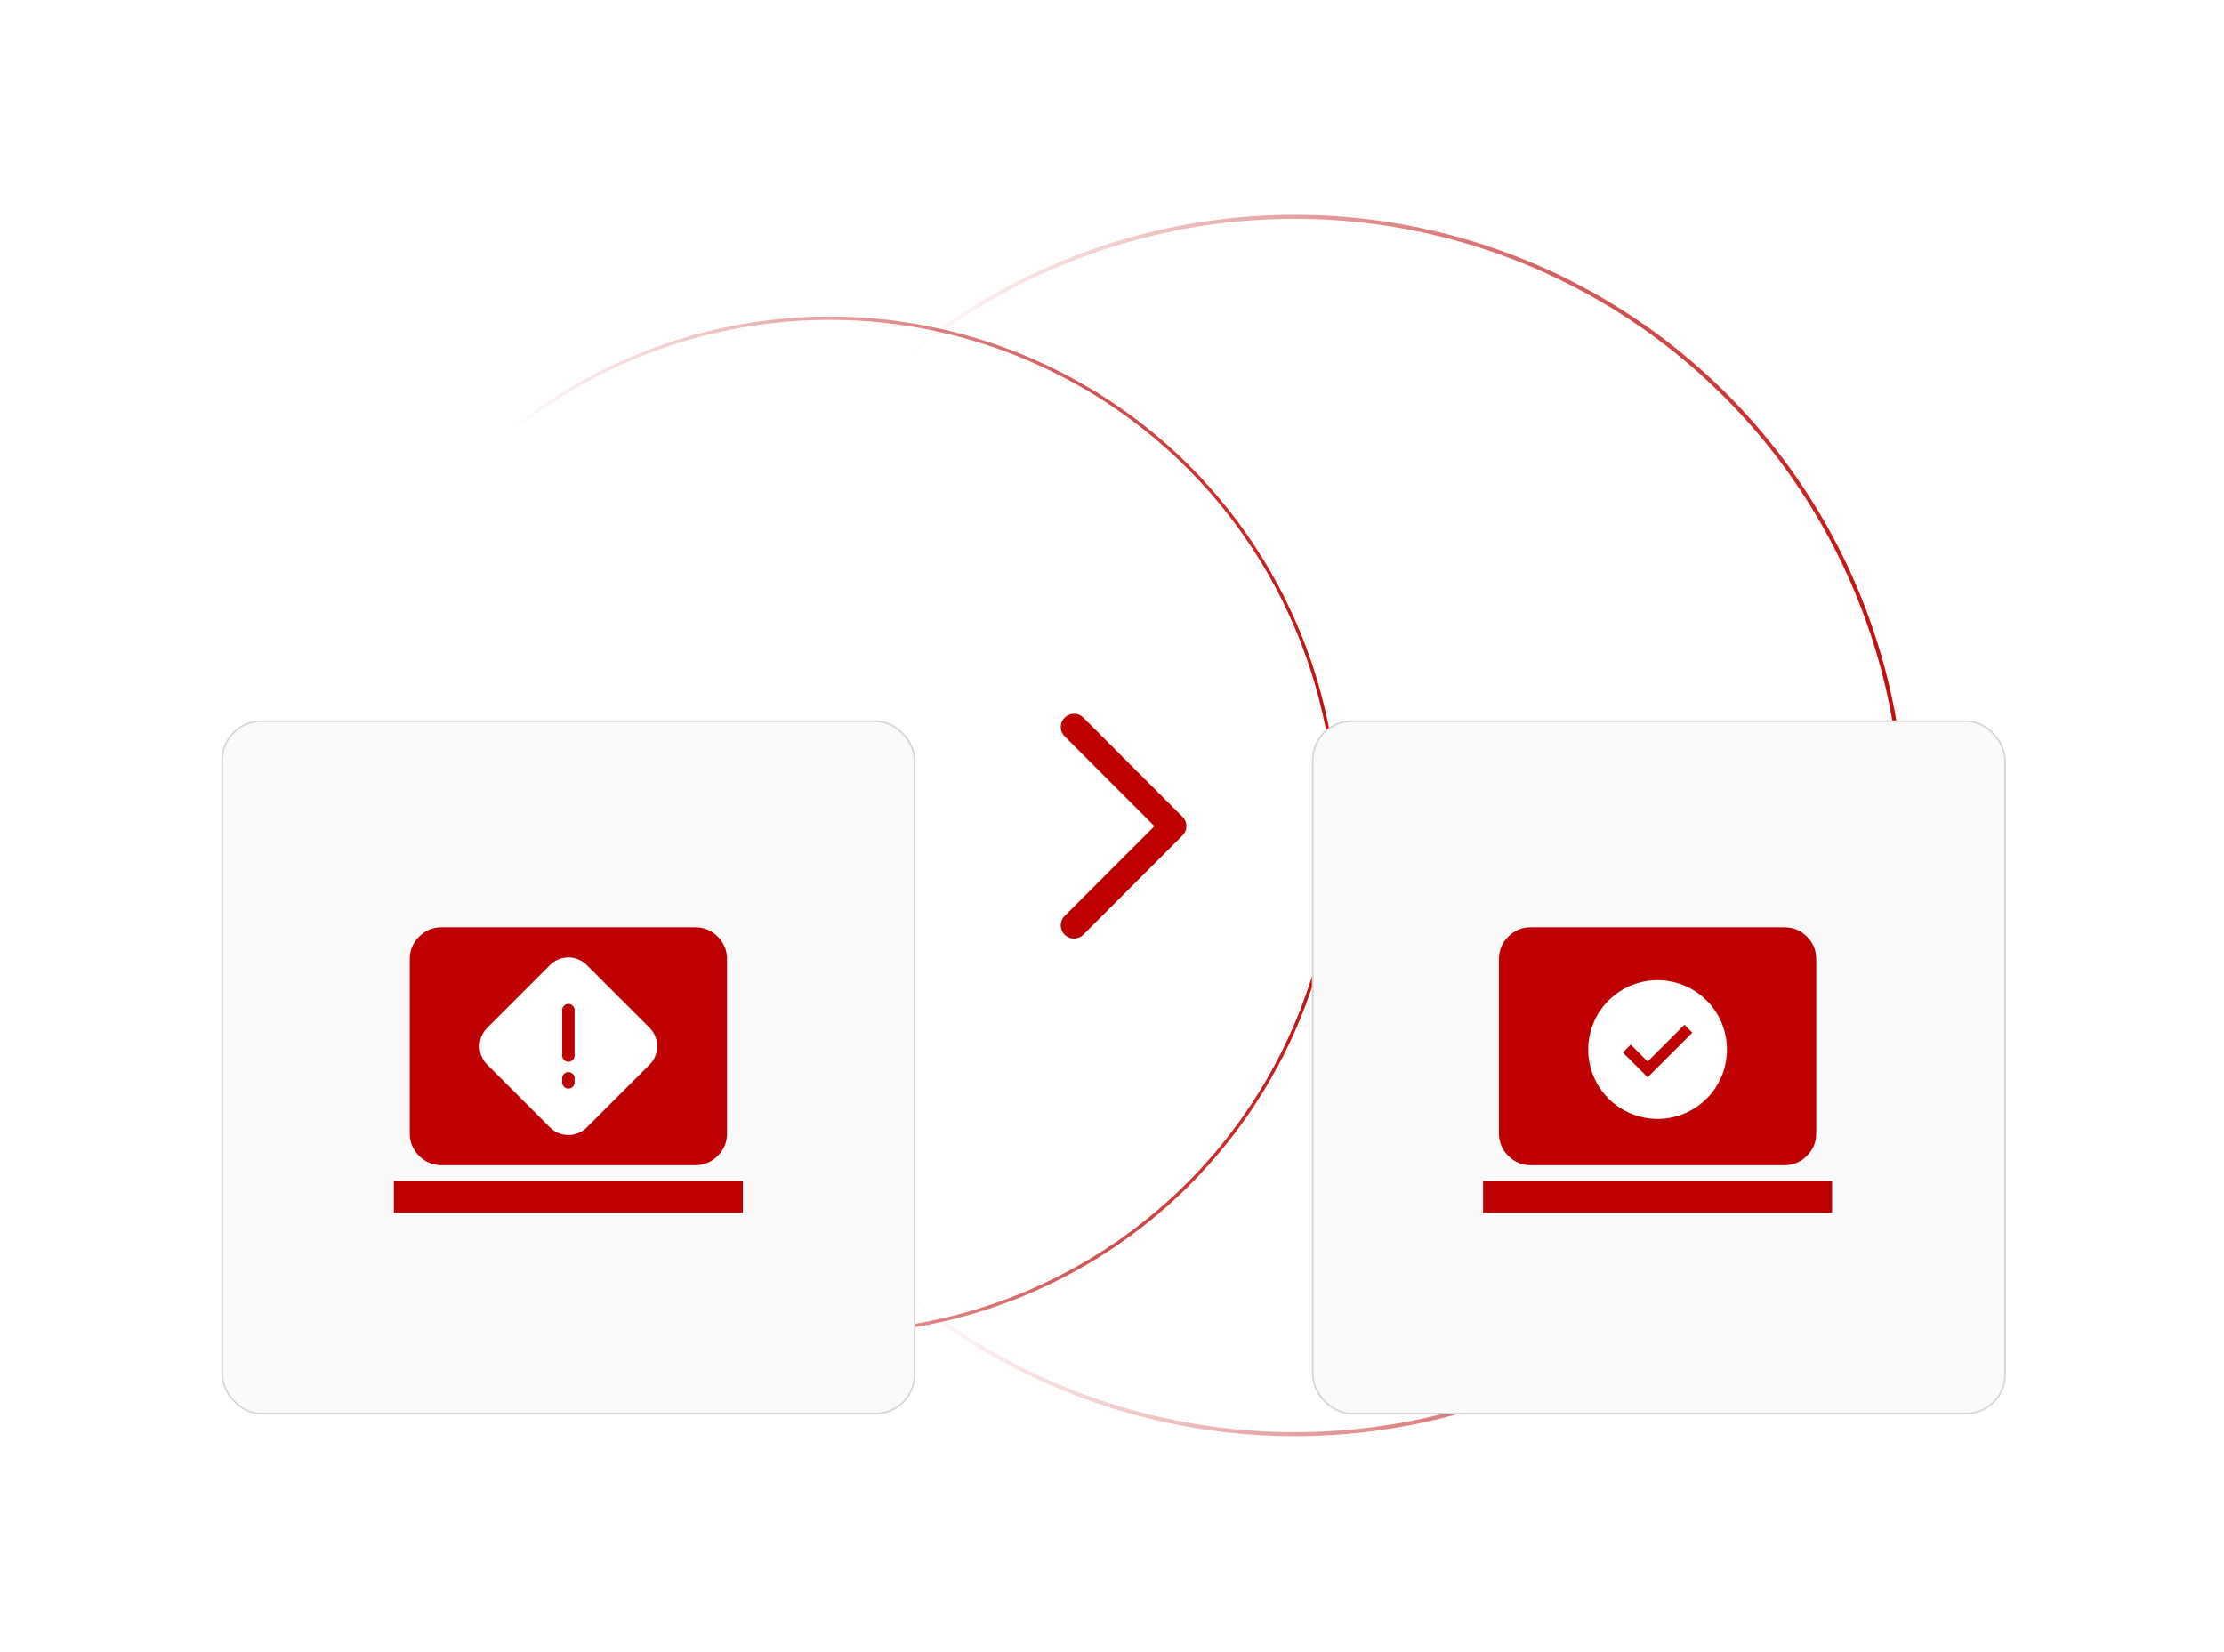 <svg width="673" height="500" viewBox="0 0 673 500" fill="none" xmlns="http://www.w3.org/2000/svg">
<rect width="673" height="500" fill="white"/>
<circle cx="251" cy="249.8" r="153.5" stroke="url(#paint0_linear_8_701)"/>
<circle cx="391.8" cy="249.8" r="184.2" stroke="url(#paint1_linear_8_701)" stroke-width="1.2"/>
<g filter="url(#filter0_f_8_701)">
<g filter="url(#filter1_dddd_8_701)">
<rect x="67" y="145" width="210" height="210" rx="12" fill="#FAFAFA"/>
<rect x="67.25" y="145.25" width="209.5" height="209.5" rx="11.75" stroke="#6B6B6B" stroke-opacity="0.25" stroke-width="0.5"/>
<path d="M119.2 294V284.4H224.8V294H119.2ZM133.6 279.6C130.96 279.6 128.701 278.661 126.822 276.783C124.944 274.904 124.003 272.643 124 270V217.2C124 214.56 124.941 212.301 126.822 210.422C128.704 208.544 130.963 207.603 133.6 207.6H210.4C213.04 207.6 215.301 208.541 217.182 210.422C219.064 212.304 220.003 214.563 220 217.2V270C220 272.64 219.061 274.901 217.182 276.783C215.304 278.664 213.043 279.603 210.4 279.6H133.6ZM159.52 262.8L172 250.32L184.48 262.8L191.2 256.08L178.72 243.6L191.2 231.12L184.48 224.4L172 236.88L159.52 224.4L152.8 231.12L165.28 243.6L152.8 256.08L159.52 262.8Z" fill="#BE0000"/>
<path d="M128 214.6H213V274.6H128V214.6Z" fill="#BE0101"/>
<path d="M172 216.725C170.962 216.725 169.935 216.93 168.976 217.327C168.017 217.724 167.146 218.306 166.413 219.04L147.443 238.013C146.709 238.746 146.126 239.617 145.729 240.576C145.332 241.535 145.127 242.562 145.127 243.6C145.127 244.638 145.332 245.665 145.729 246.624C146.126 247.583 146.709 248.454 147.443 249.188L166.413 268.158C167.146 268.892 168.017 269.474 168.976 269.871C169.935 270.268 170.962 270.473 172 270.473C173.038 270.473 174.065 270.268 175.024 269.871C175.983 269.474 176.854 268.892 177.588 268.158L196.557 249.188C197.291 248.454 197.874 247.583 198.271 246.624C198.668 245.665 198.873 244.638 198.873 243.6C198.873 242.562 198.668 241.535 198.271 240.576C197.874 239.617 197.291 238.746 196.557 238.013L177.588 219.043C176.854 218.308 175.983 217.726 175.024 217.328C174.066 216.93 173.038 216.725 172 216.725ZM172 230.793C172.497 230.793 172.974 230.99 173.326 231.342C173.677 231.693 173.875 232.17 173.875 232.668V246.418C173.875 246.915 173.677 247.392 173.326 247.743C172.974 248.095 172.497 248.293 172 248.293C171.503 248.293 171.026 248.095 170.674 247.743C170.323 247.392 170.125 246.915 170.125 246.418V232.668C170.125 232.17 170.323 231.693 170.674 231.342C171.026 230.99 171.503 230.793 172 230.793ZM173.875 253.283V254.533C173.875 255.03 173.677 255.507 173.326 255.858C172.974 256.21 172.497 256.408 172 256.408C171.503 256.408 171.026 256.21 170.674 255.858C170.323 255.507 170.125 255.03 170.125 254.533V253.283C170.125 252.785 170.323 252.308 170.674 251.957C171.026 251.605 171.503 251.408 172 251.408C172.497 251.408 172.974 251.605 173.326 251.957C173.677 252.308 173.875 252.785 173.875 253.283Z" fill="white"/>
</g>
</g>
<g filter="url(#filter2_dddd_8_701)">
<rect x="397" y="145" width="210" height="210" rx="12" fill="#FAFAFA"/>
<rect x="397.25" y="145.25" width="209.5" height="209.5" rx="11.75" stroke="#6B6B6B" stroke-opacity="0.25" stroke-width="0.5"/>
<path d="M448.8 294V284.4H554.4V294H448.8ZM463.2 279.6C460.56 279.6 458.301 278.661 456.423 276.783C454.544 274.904 453.603 272.643 453.6 270V217.2C453.6 214.56 454.541 212.301 456.423 210.422C458.304 208.544 460.563 207.603 463.2 207.6H540C542.64 207.6 544.901 208.541 546.783 210.422C548.664 212.304 549.603 214.563 549.6 217.2V270C549.6 272.64 548.661 274.901 546.783 276.783C544.904 278.664 542.643 279.603 540 279.6H463.2ZM489.12 262.8L501.6 250.32L514.08 262.8L520.8 256.08L508.32 243.6L520.8 231.12L514.08 224.4L501.6 236.88L489.12 224.4L482.4 231.12L494.88 243.6L482.4 256.08L489.12 262.8Z" fill="#BE0000"/>
<path d="M477.6 221.6H529.6V268.6H477.6V221.6Z" fill="#BE0000"/>
<path d="M501.6 223.6C497.447 223.6 493.387 224.832 489.933 227.139C486.48 229.447 483.788 232.726 482.199 236.564C480.609 240.401 480.193 244.623 481.004 248.697C481.814 252.771 483.814 256.512 486.751 259.449C489.688 262.386 493.43 264.386 497.503 265.197C501.577 266.007 505.799 265.591 509.636 264.002C513.474 262.412 516.753 259.721 519.061 256.267C521.368 252.814 522.6 248.754 522.6 244.6C522.6 239.031 520.388 233.689 516.449 229.751C512.511 225.813 507.17 223.6 501.6 223.6ZM498.6 252.985L491.1 245.485L493.485 243.1L498.6 248.215L509.715 237.1L512.109 239.479L498.6 252.985Z" fill="white"/>
</g>
<path d="M325 280L355 250L325 220" stroke="#BE0000" stroke-width="8" stroke-linecap="round" stroke-linejoin="round"/>
<defs>
<filter id="filter0_f_8_701" x="65" y="143" width="214" height="214" filterUnits="userSpaceOnUse" color-interpolation-filters="sRGB">
<feFlood flood-opacity="0" result="BackgroundImageFix"/>
<feBlend mode="normal" in="SourceGraphic" in2="BackgroundImageFix" result="shape"/>
<feGaussianBlur stdDeviation="1" result="effect1_foregroundBlur_8_701"/>
</filter>
<filter id="filter1_dddd_8_701" x="51.5" y="142" width="241" height="267.5" filterUnits="userSpaceOnUse" color-interpolation-filters="sRGB">
<feFlood flood-opacity="0" result="BackgroundImageFix"/>
<feColorMatrix in="SourceAlpha" type="matrix" values="0 0 0 0 0 0 0 0 0 0 0 0 0 0 0 0 0 0 127 0" result="hardAlpha"/>
<feOffset dy="2.5"/>
<feGaussianBlur stdDeviation="2.75"/>
<feColorMatrix type="matrix" values="0 0 0 0 0 0 0 0 0 0 0 0 0 0 0 0 0 0 0.03 0"/>
<feBlend mode="normal" in2="BackgroundImageFix" result="effect1_dropShadow_8_701"/>
<feColorMatrix in="SourceAlpha" type="matrix" values="0 0 0 0 0 0 0 0 0 0 0 0 0 0 0 0 0 0 127 0" result="hardAlpha"/>
<feOffset dy="9.5"/>
<feGaussianBlur stdDeviation="4.75"/>
<feColorMatrix type="matrix" values="0 0 0 0 0 0 0 0 0 0 0 0 0 0 0 0 0 0 0.03 0"/>
<feBlend mode="normal" in2="effect1_dropShadow_8_701" result="effect2_dropShadow_8_701"/>
<feColorMatrix in="SourceAlpha" type="matrix" values="0 0 0 0 0 0 0 0 0 0 0 0 0 0 0 0 0 0 127 0" result="hardAlpha"/>
<feOffset dy="22"/>
<feGaussianBlur stdDeviation="6.5"/>
<feColorMatrix type="matrix" values="0 0 0 0 0 0 0 0 0 0 0 0 0 0 0 0 0 0 0.02 0"/>
<feBlend mode="normal" in2="effect2_dropShadow_8_701" result="effect3_dropShadow_8_701"/>
<feColorMatrix in="SourceAlpha" type="matrix" values="0 0 0 0 0 0 0 0 0 0 0 0 0 0 0 0 0 0 127 0" result="hardAlpha"/>
<feOffset dy="39"/>
<feGaussianBlur stdDeviation="7.75"/>
<feColorMatrix type="matrix" values="0 0 0 0 0 0 0 0 0 0 0 0 0 0 0 0 0 0 0.01 0"/>
<feBlend mode="normal" in2="effect3_dropShadow_8_701" result="effect4_dropShadow_8_701"/>
<feBlend mode="normal" in="SourceGraphic" in2="effect4_dropShadow_8_701" result="shape"/>
</filter>
<filter id="filter2_dddd_8_701" x="381.5" y="142" width="241" height="267.5" filterUnits="userSpaceOnUse" color-interpolation-filters="sRGB">
<feFlood flood-opacity="0" result="BackgroundImageFix"/>
<feColorMatrix in="SourceAlpha" type="matrix" values="0 0 0 0 0 0 0 0 0 0 0 0 0 0 0 0 0 0 127 0" result="hardAlpha"/>
<feOffset dy="2.5"/>
<feGaussianBlur stdDeviation="2.75"/>
<feColorMatrix type="matrix" values="0 0 0 0 0 0 0 0 0 0 0 0 0 0 0 0 0 0 0.03 0"/>
<feBlend mode="normal" in2="BackgroundImageFix" result="effect1_dropShadow_8_701"/>
<feColorMatrix in="SourceAlpha" type="matrix" values="0 0 0 0 0 0 0 0 0 0 0 0 0 0 0 0 0 0 127 0" result="hardAlpha"/>
<feOffset dy="9.5"/>
<feGaussianBlur stdDeviation="4.75"/>
<feColorMatrix type="matrix" values="0 0 0 0 0 0 0 0 0 0 0 0 0 0 0 0 0 0 0.03 0"/>
<feBlend mode="normal" in2="effect1_dropShadow_8_701" result="effect2_dropShadow_8_701"/>
<feColorMatrix in="SourceAlpha" type="matrix" values="0 0 0 0 0 0 0 0 0 0 0 0 0 0 0 0 0 0 127 0" result="hardAlpha"/>
<feOffset dy="22"/>
<feGaussianBlur stdDeviation="6.5"/>
<feColorMatrix type="matrix" values="0 0 0 0 0 0 0 0 0 0 0 0 0 0 0 0 0 0 0.02 0"/>
<feBlend mode="normal" in2="effect2_dropShadow_8_701" result="effect3_dropShadow_8_701"/>
<feColorMatrix in="SourceAlpha" type="matrix" values="0 0 0 0 0 0 0 0 0 0 0 0 0 0 0 0 0 0 127 0" result="hardAlpha"/>
<feOffset dy="39"/>
<feGaussianBlur stdDeviation="7.75"/>
<feColorMatrix type="matrix" values="0 0 0 0 0 0 0 0 0 0 0 0 0 0 0 0 0 0 0.01 0"/>
<feBlend mode="normal" in2="effect3_dropShadow_8_701" result="effect4_dropShadow_8_701"/>
<feBlend mode="normal" in="SourceGraphic" in2="effect4_dropShadow_8_701" result="shape"/>
</filter>
<linearGradient id="paint0_linear_8_701" x1="416.5" y1="215.3" x2="153.5" y2="215.3" gradientUnits="userSpaceOnUse">
<stop stop-color="#BE0000"/>
<stop offset="1" stop-color="#BE0000" stop-opacity="0"/>
</linearGradient>
<linearGradient id="paint1_linear_8_701" x1="590.4" y1="208.4" x2="274.8" y2="208.4" gradientUnits="userSpaceOnUse">
<stop stop-color="#BE0000"/>
<stop offset="1" stop-color="#BE0000" stop-opacity="0"/>
</linearGradient>
</defs>
</svg>
